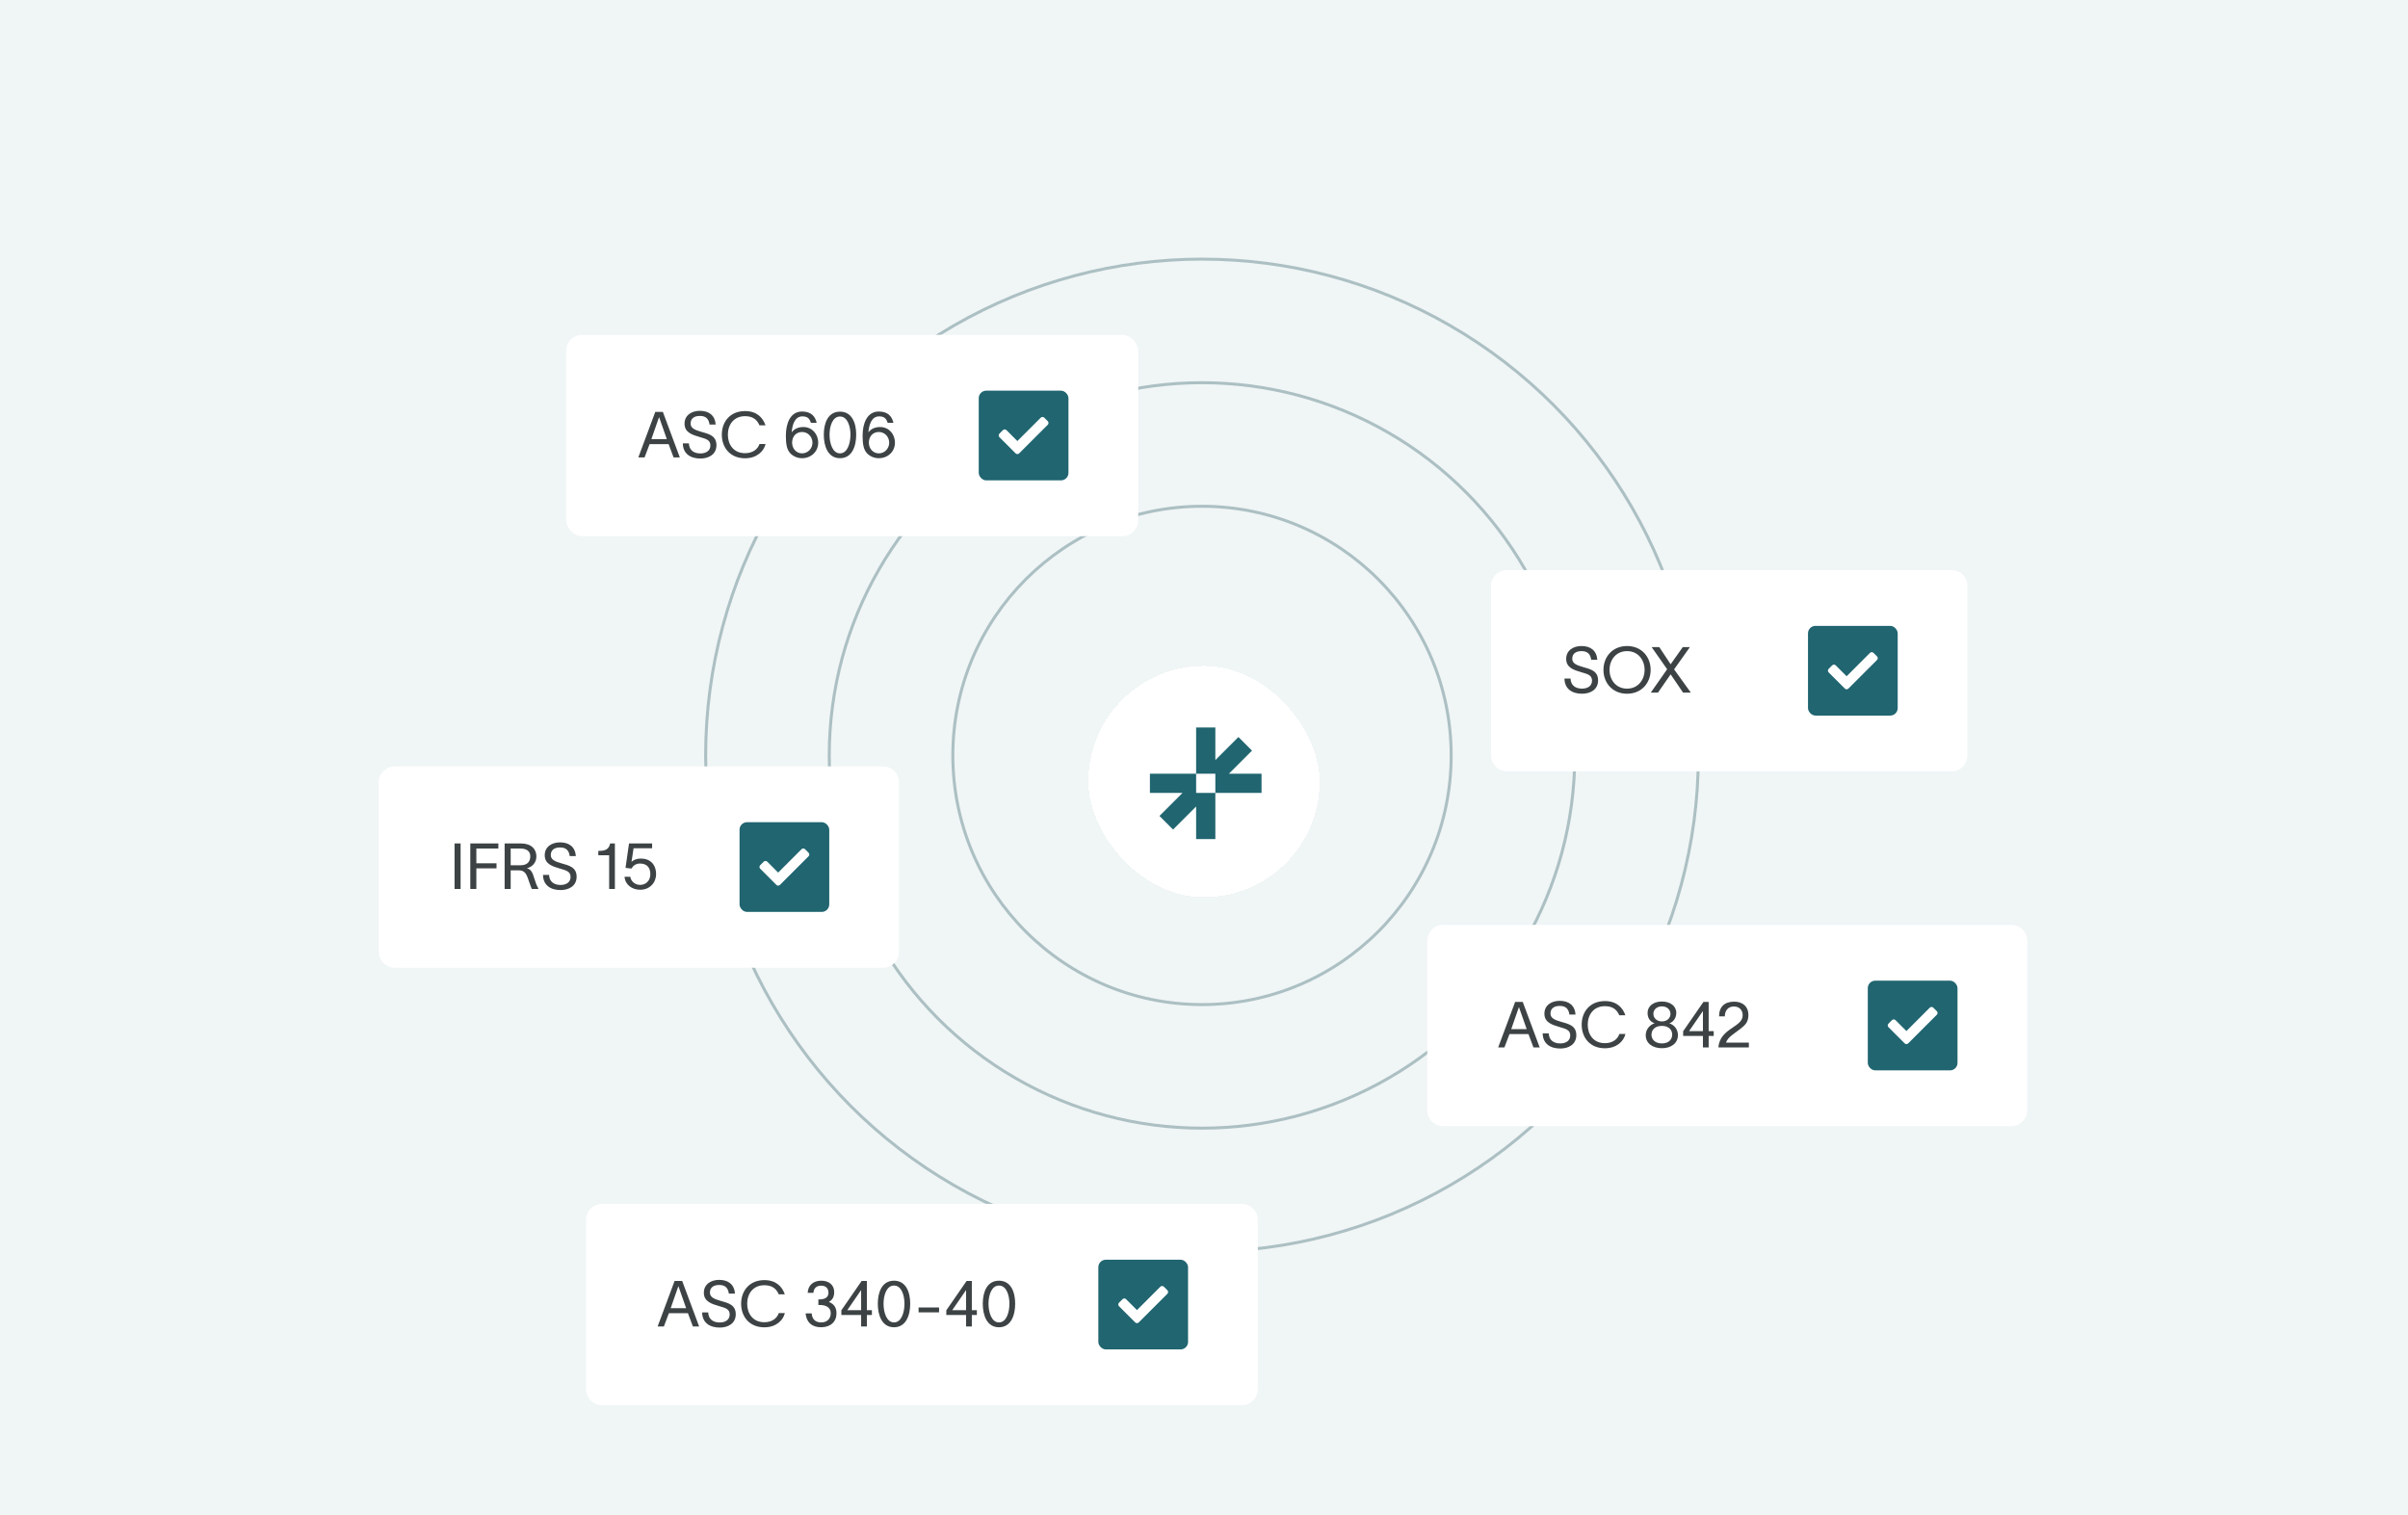 <svg width="604" height="380" viewBox="0 0 604 380" fill="none" xmlns="http://www.w3.org/2000/svg">
<g clip-path="url(#clip0_412_86488)">
<rect width="604" height="380" fill="#F0F5F6"/>
<circle cx="301.5" cy="189.5" r="62.5" stroke="#ACC0C3" stroke-width="0.75"/>
<circle cx="301.5" cy="189.5" r="93.5" stroke="#ACC0C3" stroke-width="0.75"/>
<circle cx="301.5" cy="189.5" r="124.5" stroke="#ACC0C3" stroke-width="0.75"/>
<g filter="url(#filter0_dd_412_86488)">
<rect x="142" y="56" width="143.5" height="50.5" rx="4" fill="white"/>
<path d="M161.676 86.75H160.108L164.364 75.326H166.268L170.524 86.75H168.956L167.708 83.406H162.94L161.676 86.75ZM163.388 82.158H167.26L165.34 76.686H165.292L163.388 82.158ZM172.794 83.214C172.858 84.926 174.026 85.742 175.69 85.742C177.034 85.742 178.186 85.118 178.186 83.726C178.186 82.318 177.002 82.078 175.562 81.646C173.674 81.086 171.754 80.526 171.706 78.366C171.658 76.158 173.482 75.054 175.546 75.054C177.834 75.054 179.338 76.206 179.514 78.494H177.978C177.77 77.054 177.05 76.334 175.546 76.334C174.282 76.334 173.226 76.862 173.226 78.254C173.226 79.422 174.346 79.87 175.85 80.302C177.754 80.846 179.706 81.262 179.706 83.678C179.706 86.014 177.738 87.022 175.69 87.022C173.194 87.022 171.306 85.822 171.274 83.214H172.794ZM192.029 83.374C191.581 85.246 189.789 86.958 186.877 86.958C183.117 86.958 181.053 84.254 181.053 81.038C181.053 77.822 183.117 75.118 186.877 75.118C189.741 75.118 191.309 76.654 192.013 78.686H190.493C189.869 77.246 188.813 76.398 186.877 76.398C184.029 76.398 182.573 78.558 182.573 81.038C182.573 83.518 184.013 85.678 186.877 85.678C188.829 85.678 190.045 84.702 190.509 83.374H192.029ZM197.118 81.278C197.118 78.318 198.174 75.23 201.182 75.23C203.486 75.23 204.494 76.478 204.846 78.062H203.406C203.134 77.31 202.814 76.446 201.294 76.446C199.342 76.446 198.734 78.526 198.574 80.462C199.15 79.646 200.158 79.118 201.502 79.118C203.694 79.118 205.23 80.862 205.23 83.054C205.23 85.294 203.438 86.942 201.182 86.942C199.982 86.942 198.894 86.446 198.174 85.646C197.326 84.718 197.118 83.278 197.118 81.278ZM198.686 83.054C198.686 84.51 199.726 85.726 201.182 85.726C202.638 85.726 203.79 84.51 203.79 83.054C203.79 81.598 202.686 80.366 201.182 80.366C199.726 80.366 198.686 81.438 198.686 83.054ZM210.698 85.726C212.57 85.726 213.322 83.182 213.322 81.038C213.322 78.91 212.57 76.478 210.698 76.478C208.826 76.478 208.074 78.91 208.074 81.038C208.074 83.182 208.826 85.726 210.698 85.726ZM206.634 81.038C206.634 78.126 207.69 75.262 210.698 75.262C213.706 75.262 214.762 78.126 214.762 81.038C214.762 83.95 213.706 86.942 210.698 86.942C207.69 86.942 206.634 83.966 206.634 81.038ZM216.368 81.278C216.368 78.318 217.424 75.23 220.432 75.23C222.736 75.23 223.744 76.478 224.096 78.062H222.656C222.384 77.31 222.064 76.446 220.544 76.446C218.592 76.446 217.984 78.526 217.824 80.462C218.4 79.646 219.408 79.118 220.752 79.118C222.944 79.118 224.48 80.862 224.48 83.054C224.48 85.294 222.688 86.942 220.432 86.942C219.232 86.942 218.144 86.446 217.424 85.646C216.576 84.718 216.368 83.278 216.368 81.278ZM217.936 83.054C217.936 84.51 218.976 85.726 220.432 85.726C221.888 85.726 223.04 84.51 223.04 83.054C223.04 81.598 221.936 80.366 220.432 80.366C218.976 80.366 217.936 81.438 217.936 83.054Z" fill="#3D4344"/>
<rect x="245.5" y="70" width="22.5" height="22.5" rx="1.875" fill="#206570"/>
<path d="M254.746 85.73L250.683 81.668C250.439 81.424 250.439 81.028 250.683 80.784L251.567 79.9C251.811 79.656 252.207 79.656 252.451 79.9L255.187 82.636L261.049 76.775C261.293 76.531 261.689 76.531 261.933 76.775L262.817 77.659C263.061 77.903 263.061 78.299 262.817 78.543L255.629 85.73C255.385 85.974 254.99 85.974 254.746 85.73Z" fill="white"/>
</g>
<g filter="url(#filter1_dd_412_86488)">
<path d="M147 278C147 275.791 148.791 274 151 274H311.5C313.709 274 315.5 275.791 315.5 278V320.5C315.5 322.709 313.709 324.5 311.5 324.5H151C148.791 324.5 147 322.709 147 320.5V278Z" fill="white"/>
<path d="M166.52 304.75H164.952L169.208 293.326H171.112L175.368 304.75H173.8L172.552 301.406H167.784L166.52 304.75ZM168.232 300.158H172.104L170.184 294.686H170.136L168.232 300.158ZM177.638 301.214C177.702 302.926 178.87 303.742 180.534 303.742C181.878 303.742 183.03 303.118 183.03 301.726C183.03 300.318 181.846 300.078 180.406 299.646C178.518 299.086 176.598 298.526 176.55 296.366C176.502 294.158 178.326 293.054 180.39 293.054C182.678 293.054 184.182 294.206 184.358 296.494H182.822C182.614 295.054 181.894 294.334 180.39 294.334C179.126 294.334 178.07 294.862 178.07 296.254C178.07 297.422 179.19 297.87 180.694 298.302C182.598 298.846 184.55 299.262 184.55 301.678C184.55 304.014 182.582 305.022 180.534 305.022C178.038 305.022 176.15 303.822 176.118 301.214H177.638ZM196.873 301.374C196.425 303.246 194.633 304.958 191.721 304.958C187.961 304.958 185.897 302.254 185.897 299.038C185.897 295.822 187.961 293.118 191.721 293.118C194.585 293.118 196.153 294.654 196.857 296.686H195.337C194.713 295.246 193.657 294.398 191.721 294.398C188.873 294.398 187.417 296.558 187.417 299.038C187.417 301.518 188.857 303.678 191.721 303.678C193.673 303.678 194.889 302.702 195.353 301.374H196.873ZM202.602 296.302C202.666 294.494 203.914 293.262 206.01 293.262C208.01 293.262 209.242 294.414 209.242 296.094C209.242 297.326 208.826 298.046 207.914 298.59C209.098 299.07 209.818 299.886 209.818 301.47C209.818 303.518 208.346 304.942 205.962 304.942C203.674 304.942 202.33 303.726 202.09 301.63V301.47H203.61V301.582C203.738 303.006 204.618 303.726 205.994 303.726C207.562 303.726 208.378 302.686 208.378 301.422C208.378 299.87 207.034 299.358 205.626 299.358H205.274V297.966C205.514 297.966 205.722 297.95 205.93 297.934C207.082 297.838 207.802 297.342 207.802 296.27C207.802 295.15 207.114 294.51 205.962 294.51C204.762 294.51 204.186 295.198 204.058 296.078L204.026 296.302H202.602ZM211.038 301.87V300.686L216.126 293.326H217.438V300.654H218.702V301.87H217.438V304.75H215.998V301.87H211.038ZM212.526 300.654H215.998V295.678H215.95L212.526 300.654ZM224.245 303.726C226.117 303.726 226.869 301.182 226.869 299.038C226.869 296.91 226.117 294.478 224.245 294.478C222.373 294.478 221.621 296.91 221.621 299.038C221.621 301.182 222.373 303.726 224.245 303.726ZM220.181 299.038C220.181 296.126 221.237 293.262 224.245 293.262C227.253 293.262 228.309 296.126 228.309 299.038C228.309 301.95 227.253 304.942 224.245 304.942C221.237 304.942 220.181 301.966 220.181 299.038ZM230.411 299.982H235.547V301.198H230.411V299.982ZM237.366 301.87V300.686L242.454 293.326H243.766V300.654H245.03V301.87H243.766V304.75H242.326V301.87H237.366ZM238.854 300.654H242.326V295.678H242.278L238.854 300.654ZM250.573 303.726C252.445 303.726 253.197 301.182 253.197 299.038C253.197 296.91 252.445 294.478 250.573 294.478C248.701 294.478 247.949 296.91 247.949 299.038C247.949 301.182 248.701 303.726 250.573 303.726ZM246.509 299.038C246.509 296.126 247.565 293.262 250.573 293.262C253.581 293.262 254.637 296.126 254.637 299.038C254.637 301.95 253.581 304.942 250.573 304.942C247.565 304.942 246.509 301.966 246.509 299.038Z" fill="#3D4344"/>
<rect x="275.5" y="288" width="22.5" height="22.5" rx="1.875" fill="#206570"/>
<path d="M284.746 303.73L280.683 299.668C280.439 299.424 280.439 299.028 280.683 298.784L281.567 297.9C281.811 297.656 282.207 297.656 282.451 297.9L285.187 300.637L291.049 294.775C291.293 294.531 291.689 294.531 291.933 294.775L292.817 295.659C293.061 295.903 293.061 296.299 292.817 296.543L285.629 303.73C285.385 303.974 284.99 303.974 284.746 303.73Z" fill="white"/>
</g>
<g filter="url(#filter2_dd_412_86488)">
<path d="M95 168.25C95 166.041 96.791 164.25 99 164.25H221.5C223.709 164.25 225.5 166.041 225.5 168.25V210.75C225.5 212.959 223.709 214.75 221.5 214.75H99C96.791 214.75 95 212.959 95 210.75V168.25Z" fill="white"/>
<path d="M114.013 183.576H115.533V195H114.013V183.576ZM117.966 195V183.576H125.006V184.856H119.486V188.552H124.542V189.832H119.486V195H117.966ZM126.575 195V183.576H130.671C133.279 183.576 134.543 185.032 134.543 186.824C134.543 188.456 133.439 189.496 132.159 189.8C133.263 190.088 133.599 190.952 134.031 192.392C134.351 193.448 134.591 194.088 135.023 194.84V195H133.407C133.023 194.216 132.735 193.16 132.399 192.264C131.999 191.192 131.535 190.328 130.159 190.328H128.095V195H126.575ZM128.095 189.048H130.607C132.223 189.048 133.007 188.168 133.007 186.824C133.007 185.8 132.447 184.856 130.511 184.856H128.095V189.048ZM137.724 191.464C137.788 193.176 138.956 193.992 140.62 193.992C141.964 193.992 143.116 193.368 143.116 191.976C143.116 190.568 141.932 190.328 140.492 189.896C138.604 189.336 136.684 188.776 136.636 186.616C136.588 184.408 138.412 183.304 140.476 183.304C142.764 183.304 144.268 184.456 144.444 186.744H142.908C142.7 185.304 141.98 184.584 140.476 184.584C139.212 184.584 138.156 185.112 138.156 186.504C138.156 187.672 139.276 188.12 140.78 188.552C142.684 189.096 144.636 189.512 144.636 191.928C144.636 194.264 142.668 195.272 140.62 195.272C138.124 195.272 136.236 194.072 136.204 191.464H137.724ZM154.233 195H152.793V186.536H150.073V185.448C151.625 185.448 152.713 185.208 153.049 183.576H154.233V195ZM163.572 184.792H158.916L158.404 188.184C158.948 187.656 159.828 187.368 160.756 187.368C163.044 187.368 164.564 188.808 164.564 191.288C164.564 193.416 162.996 195.192 160.564 195.192C158.58 195.192 156.804 193.96 156.66 191.944H158.1C158.26 193.064 159.268 193.976 160.564 193.976C161.876 193.976 163.124 193.048 163.124 191.288C163.124 189.704 162.324 188.616 160.5 188.616C159.476 188.616 158.756 189.208 158.388 189.88L156.9 189.704L157.78 183.576H163.572V184.792Z" fill="#3D4344"/>
<rect x="185.5" y="178.25" width="22.5" height="22.5" rx="1.875" fill="#206570"/>
<path d="M194.746 193.98L190.683 189.918C190.439 189.674 190.439 189.278 190.683 189.034L191.567 188.15C191.811 187.906 192.207 187.906 192.451 188.15L195.187 190.887L201.049 185.025C201.293 184.781 201.689 184.781 201.933 185.025L202.817 185.909C203.061 186.153 203.061 186.549 202.817 186.793L195.629 193.98C195.385 194.224 194.99 194.224 194.746 193.98Z" fill="white"/>
</g>
<g filter="url(#filter3_dd_412_86488)">
<path d="M374 119C374 116.791 375.791 115 378 115H489.5C491.709 115 493.5 116.791 493.5 119V161.5C493.5 163.709 491.709 165.5 489.5 165.5H378C375.791 165.5 374 163.709 374 161.5V119Z" fill="white"/>
<path d="M393.935 142.214C393.999 143.926 395.167 144.742 396.831 144.742C398.175 144.742 399.327 144.118 399.327 142.726C399.327 141.318 398.143 141.078 396.703 140.646C394.815 140.086 392.895 139.526 392.847 137.366C392.799 135.158 394.623 134.054 396.687 134.054C398.975 134.054 400.479 135.206 400.655 137.494H399.119C398.911 136.054 398.191 135.334 396.687 135.334C395.423 135.334 394.367 135.862 394.367 137.254C394.367 138.422 395.487 138.87 396.991 139.302C398.895 139.846 400.847 140.262 400.847 142.678C400.847 145.014 398.879 146.022 396.831 146.022C394.335 146.022 392.447 144.822 392.415 142.214H393.935ZM408.114 134.054C411.81 134.054 414.034 136.822 414.034 140.038C414.034 143.254 411.81 146.022 408.114 146.022C404.418 146.022 402.194 143.254 402.194 140.038C402.194 136.822 404.418 134.054 408.114 134.054ZM403.714 140.038C403.714 142.438 405.266 144.742 408.114 144.742C410.962 144.742 412.514 142.438 412.514 140.038C412.514 137.638 410.962 135.334 408.114 135.334C405.266 135.334 403.714 137.638 403.714 140.038ZM414.058 145.75L418.17 139.878L414.282 134.326H416.202L419.05 138.63L422.09 134.326H423.882L419.914 139.91L424.122 145.75H422.17L419.05 141.158L415.866 145.75H414.058Z" fill="#3D4344"/>
<rect x="453.5" y="129" width="22.5" height="22.5" rx="1.875" fill="#206570"/>
<path d="M462.746 144.73L458.683 140.668C458.439 140.424 458.439 140.028 458.683 139.784L459.567 138.9C459.811 138.656 460.207 138.656 460.451 138.9L463.187 141.637L469.049 135.775C469.293 135.531 469.689 135.531 469.933 135.775L470.817 136.659C471.061 136.903 471.061 137.299 470.817 137.543L463.629 144.73C463.385 144.974 462.99 144.974 462.746 144.73Z" fill="white"/>
</g>
<g filter="url(#filter4_dd_412_86488)">
<path d="M358 208C358 205.791 359.791 204 362 204H504.5C506.709 204 508.5 205.791 508.5 208V250.5C508.5 252.709 506.709 254.5 504.5 254.5H362C359.791 254.5 358 252.709 358 250.5V208Z" fill="white"/>
<path d="M377.356 234.75H375.788L380.044 223.326H381.948L386.204 234.75H384.636L383.388 231.406H378.62L377.356 234.75ZM379.068 230.158H382.94L381.02 224.686H380.972L379.068 230.158ZM388.474 231.214C388.538 232.926 389.706 233.742 391.37 233.742C392.714 233.742 393.866 233.118 393.866 231.726C393.866 230.318 392.682 230.078 391.242 229.646C389.354 229.086 387.434 228.526 387.386 226.366C387.338 224.158 389.162 223.054 391.226 223.054C393.514 223.054 395.018 224.206 395.194 226.494H393.658C393.45 225.054 392.73 224.334 391.226 224.334C389.962 224.334 388.906 224.862 388.906 226.254C388.906 227.422 390.026 227.87 391.53 228.302C393.434 228.846 395.386 229.262 395.386 231.678C395.386 234.014 393.418 235.022 391.37 235.022C388.874 235.022 386.986 233.822 386.954 231.214H388.474ZM407.709 231.374C407.261 233.246 405.469 234.958 402.557 234.958C398.797 234.958 396.733 232.254 396.733 229.038C396.733 225.822 398.797 223.118 402.557 223.118C405.421 223.118 406.989 224.654 407.693 226.686H406.173C405.549 225.246 404.493 224.398 402.557 224.398C399.709 224.398 398.253 226.558 398.253 229.038C398.253 231.518 399.693 233.678 402.557 233.678C404.509 233.678 405.725 232.702 406.189 231.374H407.709ZM416.862 223.23C418.926 223.23 420.462 224.334 420.462 226.078C420.462 227.39 419.694 228.398 418.702 228.702C419.758 229.006 420.878 230.062 420.878 231.646C420.878 233.726 419.134 234.942 416.878 234.942C414.542 234.942 412.782 233.726 412.798 231.646C412.814 230.062 413.998 228.99 415.038 228.686C413.918 228.318 413.262 227.406 413.262 226.078C413.262 224.334 414.798 223.23 416.862 223.23ZM414.238 231.534C414.238 232.766 415.166 233.742 416.862 233.742C418.542 233.742 419.438 232.766 419.438 231.518C419.438 230.318 418.542 229.342 416.862 229.342C415.166 229.342 414.238 230.318 414.238 231.534ZM414.718 226.334C414.718 227.326 415.534 228.222 416.862 228.222C418.19 228.222 419.006 227.342 419.006 226.334C419.006 225.326 418.19 224.446 416.862 224.446C415.518 224.446 414.718 225.326 414.718 226.334ZM422.186 231.87V230.686L427.274 223.326H428.586V230.654H429.85V231.87H428.586V234.75H427.146V231.87H422.186ZM423.674 230.654H427.146V225.678H427.098L423.674 230.654ZM431.195 226.958C431.195 224.526 432.603 223.262 435.003 223.262C437.131 223.262 438.555 224.51 438.555 226.574C438.555 228.574 437.595 229.262 436.299 230.27C434.955 231.326 433.387 232.158 432.939 233.534H438.667V234.75H431.035C431.195 232.254 432.859 230.942 434.411 229.902C436.203 228.702 437.115 228.014 437.115 226.638C437.115 225.47 436.347 224.478 434.923 224.478C433.339 224.478 432.651 225.63 432.635 226.958H431.195Z" fill="#3D4344"/>
<rect x="468.5" y="218" width="22.5" height="22.5" rx="1.875" fill="#206570"/>
<path d="M477.746 233.73L473.683 229.668C473.439 229.424 473.439 229.028 473.683 228.784L474.567 227.9C474.811 227.656 475.207 227.656 475.451 227.9L478.187 230.637L484.049 224.775C484.293 224.531 484.689 224.531 484.933 224.775L485.817 225.659C486.061 225.903 486.061 226.299 485.817 226.543L478.629 233.73C478.385 233.974 477.99 233.974 477.746 233.73Z" fill="white"/>
</g>
<g filter="url(#filter5_dd_412_86488)">
<rect x="273" y="161" width="58" height="58" rx="29" fill="white" shape-rendering="crispEdges"/>
<path d="M308.253 188.026L314.039 182.24L310.631 178.832L304.845 184.618V176.438H300.025V188.026H288.434V192.846H296.617L290.831 198.632L294.239 202.04L300.025 196.254V204.437H304.845V192.846H300.025V188.026H304.845V192.846H316.436V188.026H308.253Z" fill="#206570"/>
</g>
</g>
<defs>
<filter id="filter0_dd_412_86488" x="122" y="56" width="183.5" height="90.5" filterUnits="userSpaceOnUse" color-interpolation-filters="sRGB">
<feFlood flood-opacity="0" result="BackgroundImageFix"/>
<feColorMatrix in="SourceAlpha" type="matrix" values="0 0 0 0 0 0 0 0 0 0 0 0 0 0 0 0 0 0 127 0" result="hardAlpha"/>
<feMorphology radius="4" operator="erode" in="SourceAlpha" result="effect1_dropShadow_412_86488"/>
<feOffset dy="8"/>
<feGaussianBlur stdDeviation="4"/>
<feComposite in2="hardAlpha" operator="out"/>
<feColorMatrix type="matrix" values="0 0 0 0 0.059 0 0 0 0 0.216 0 0 0 0 0.243 0 0 0 0.03 0"/>
<feBlend mode="normal" in2="BackgroundImageFix" result="effect1_dropShadow_412_86488"/>
<feColorMatrix in="SourceAlpha" type="matrix" values="0 0 0 0 0 0 0 0 0 0 0 0 0 0 0 0 0 0 127 0" result="hardAlpha"/>
<feMorphology radius="4" operator="erode" in="SourceAlpha" result="effect2_dropShadow_412_86488"/>
<feOffset dy="20"/>
<feGaussianBlur stdDeviation="12"/>
<feComposite in2="hardAlpha" operator="out"/>
<feColorMatrix type="matrix" values="0 0 0 0 0.059 0 0 0 0 0.216 0 0 0 0 0.243 0 0 0 0.08 0"/>
<feBlend mode="normal" in2="effect1_dropShadow_412_86488" result="effect2_dropShadow_412_86488"/>
<feBlend mode="normal" in="SourceGraphic" in2="effect2_dropShadow_412_86488" result="shape"/>
</filter>
<filter id="filter1_dd_412_86488" x="127" y="274" width="208.5" height="90.5" filterUnits="userSpaceOnUse" color-interpolation-filters="sRGB">
<feFlood flood-opacity="0" result="BackgroundImageFix"/>
<feColorMatrix in="SourceAlpha" type="matrix" values="0 0 0 0 0 0 0 0 0 0 0 0 0 0 0 0 0 0 127 0" result="hardAlpha"/>
<feMorphology radius="4" operator="erode" in="SourceAlpha" result="effect1_dropShadow_412_86488"/>
<feOffset dy="8"/>
<feGaussianBlur stdDeviation="4"/>
<feComposite in2="hardAlpha" operator="out"/>
<feColorMatrix type="matrix" values="0 0 0 0 0.059 0 0 0 0 0.216 0 0 0 0 0.243 0 0 0 0.03 0"/>
<feBlend mode="normal" in2="BackgroundImageFix" result="effect1_dropShadow_412_86488"/>
<feColorMatrix in="SourceAlpha" type="matrix" values="0 0 0 0 0 0 0 0 0 0 0 0 0 0 0 0 0 0 127 0" result="hardAlpha"/>
<feMorphology radius="4" operator="erode" in="SourceAlpha" result="effect2_dropShadow_412_86488"/>
<feOffset dy="20"/>
<feGaussianBlur stdDeviation="12"/>
<feComposite in2="hardAlpha" operator="out"/>
<feColorMatrix type="matrix" values="0 0 0 0 0.059 0 0 0 0 0.216 0 0 0 0 0.243 0 0 0 0.08 0"/>
<feBlend mode="normal" in2="effect1_dropShadow_412_86488" result="effect2_dropShadow_412_86488"/>
<feBlend mode="normal" in="SourceGraphic" in2="effect2_dropShadow_412_86488" result="shape"/>
</filter>
<filter id="filter2_dd_412_86488" x="75" y="164.25" width="170.5" height="90.5" filterUnits="userSpaceOnUse" color-interpolation-filters="sRGB">
<feFlood flood-opacity="0" result="BackgroundImageFix"/>
<feColorMatrix in="SourceAlpha" type="matrix" values="0 0 0 0 0 0 0 0 0 0 0 0 0 0 0 0 0 0 127 0" result="hardAlpha"/>
<feMorphology radius="4" operator="erode" in="SourceAlpha" result="effect1_dropShadow_412_86488"/>
<feOffset dy="8"/>
<feGaussianBlur stdDeviation="4"/>
<feComposite in2="hardAlpha" operator="out"/>
<feColorMatrix type="matrix" values="0 0 0 0 0.059 0 0 0 0 0.216 0 0 0 0 0.243 0 0 0 0.03 0"/>
<feBlend mode="normal" in2="BackgroundImageFix" result="effect1_dropShadow_412_86488"/>
<feColorMatrix in="SourceAlpha" type="matrix" values="0 0 0 0 0 0 0 0 0 0 0 0 0 0 0 0 0 0 127 0" result="hardAlpha"/>
<feMorphology radius="4" operator="erode" in="SourceAlpha" result="effect2_dropShadow_412_86488"/>
<feOffset dy="20"/>
<feGaussianBlur stdDeviation="12"/>
<feComposite in2="hardAlpha" operator="out"/>
<feColorMatrix type="matrix" values="0 0 0 0 0.059 0 0 0 0 0.216 0 0 0 0 0.243 0 0 0 0.08 0"/>
<feBlend mode="normal" in2="effect1_dropShadow_412_86488" result="effect2_dropShadow_412_86488"/>
<feBlend mode="normal" in="SourceGraphic" in2="effect2_dropShadow_412_86488" result="shape"/>
</filter>
<filter id="filter3_dd_412_86488" x="354" y="115" width="159.5" height="90.5" filterUnits="userSpaceOnUse" color-interpolation-filters="sRGB">
<feFlood flood-opacity="0" result="BackgroundImageFix"/>
<feColorMatrix in="SourceAlpha" type="matrix" values="0 0 0 0 0 0 0 0 0 0 0 0 0 0 0 0 0 0 127 0" result="hardAlpha"/>
<feMorphology radius="4" operator="erode" in="SourceAlpha" result="effect1_dropShadow_412_86488"/>
<feOffset dy="8"/>
<feGaussianBlur stdDeviation="4"/>
<feComposite in2="hardAlpha" operator="out"/>
<feColorMatrix type="matrix" values="0 0 0 0 0.059 0 0 0 0 0.216 0 0 0 0 0.243 0 0 0 0.03 0"/>
<feBlend mode="normal" in2="BackgroundImageFix" result="effect1_dropShadow_412_86488"/>
<feColorMatrix in="SourceAlpha" type="matrix" values="0 0 0 0 0 0 0 0 0 0 0 0 0 0 0 0 0 0 127 0" result="hardAlpha"/>
<feMorphology radius="4" operator="erode" in="SourceAlpha" result="effect2_dropShadow_412_86488"/>
<feOffset dy="20"/>
<feGaussianBlur stdDeviation="12"/>
<feComposite in2="hardAlpha" operator="out"/>
<feColorMatrix type="matrix" values="0 0 0 0 0.059 0 0 0 0 0.216 0 0 0 0 0.243 0 0 0 0.08 0"/>
<feBlend mode="normal" in2="effect1_dropShadow_412_86488" result="effect2_dropShadow_412_86488"/>
<feBlend mode="normal" in="SourceGraphic" in2="effect2_dropShadow_412_86488" result="shape"/>
</filter>
<filter id="filter4_dd_412_86488" x="338" y="204" width="190.5" height="90.5" filterUnits="userSpaceOnUse" color-interpolation-filters="sRGB">
<feFlood flood-opacity="0" result="BackgroundImageFix"/>
<feColorMatrix in="SourceAlpha" type="matrix" values="0 0 0 0 0 0 0 0 0 0 0 0 0 0 0 0 0 0 127 0" result="hardAlpha"/>
<feMorphology radius="4" operator="erode" in="SourceAlpha" result="effect1_dropShadow_412_86488"/>
<feOffset dy="8"/>
<feGaussianBlur stdDeviation="4"/>
<feComposite in2="hardAlpha" operator="out"/>
<feColorMatrix type="matrix" values="0 0 0 0 0.059 0 0 0 0 0.216 0 0 0 0 0.243 0 0 0 0.03 0"/>
<feBlend mode="normal" in2="BackgroundImageFix" result="effect1_dropShadow_412_86488"/>
<feColorMatrix in="SourceAlpha" type="matrix" values="0 0 0 0 0 0 0 0 0 0 0 0 0 0 0 0 0 0 127 0" result="hardAlpha"/>
<feMorphology radius="4" operator="erode" in="SourceAlpha" result="effect2_dropShadow_412_86488"/>
<feOffset dy="20"/>
<feGaussianBlur stdDeviation="12"/>
<feComposite in2="hardAlpha" operator="out"/>
<feColorMatrix type="matrix" values="0 0 0 0 0.059 0 0 0 0 0.216 0 0 0 0 0.243 0 0 0 0.08 0"/>
<feBlend mode="normal" in2="effect1_dropShadow_412_86488" result="effect2_dropShadow_412_86488"/>
<feBlend mode="normal" in="SourceGraphic" in2="effect2_dropShadow_412_86488" result="shape"/>
</filter>
<filter id="filter5_dd_412_86488" x="266.948" y="158.983" width="70.104" height="70.104" filterUnits="userSpaceOnUse" color-interpolation-filters="sRGB">
<feFlood flood-opacity="0" result="BackgroundImageFix"/>
<feColorMatrix in="SourceAlpha" type="matrix" values="0 0 0 0 0 0 0 0 0 0 0 0 0 0 0 0 0 0 127 0" result="hardAlpha"/>
<feMorphology radius="2.017" operator="erode" in="SourceAlpha" result="effect1_dropShadow_412_86488"/>
<feOffset dy="2.017"/>
<feGaussianBlur stdDeviation="2.017"/>
<feComposite in2="hardAlpha" operator="out"/>
<feColorMatrix type="matrix" values="0 0 0 0 0.059 0 0 0 0 0.216 0 0 0 0 0.243 0 0 0 0.06 0"/>
<feBlend mode="normal" in2="BackgroundImageFix" result="effect1_dropShadow_412_86488"/>
<feColorMatrix in="SourceAlpha" type="matrix" values="0 0 0 0 0 0 0 0 0 0 0 0 0 0 0 0 0 0 127 0" result="hardAlpha"/>
<feMorphology radius="2.017" operator="erode" in="SourceAlpha" result="effect2_dropShadow_412_86488"/>
<feOffset dy="4.035"/>
<feGaussianBlur stdDeviation="4.035"/>
<feComposite in2="hardAlpha" operator="out"/>
<feColorMatrix type="matrix" values="0 0 0 0 0.059 0 0 0 0 0.216 0 0 0 0 0.243 0 0 0 0.1 0"/>
<feBlend mode="normal" in2="effect1_dropShadow_412_86488" result="effect2_dropShadow_412_86488"/>
<feBlend mode="normal" in="SourceGraphic" in2="effect2_dropShadow_412_86488" result="shape"/>
</filter>
<clipPath id="clip0_412_86488">
<rect width="604" height="380" fill="white"/>
</clipPath>
</defs>
</svg>
